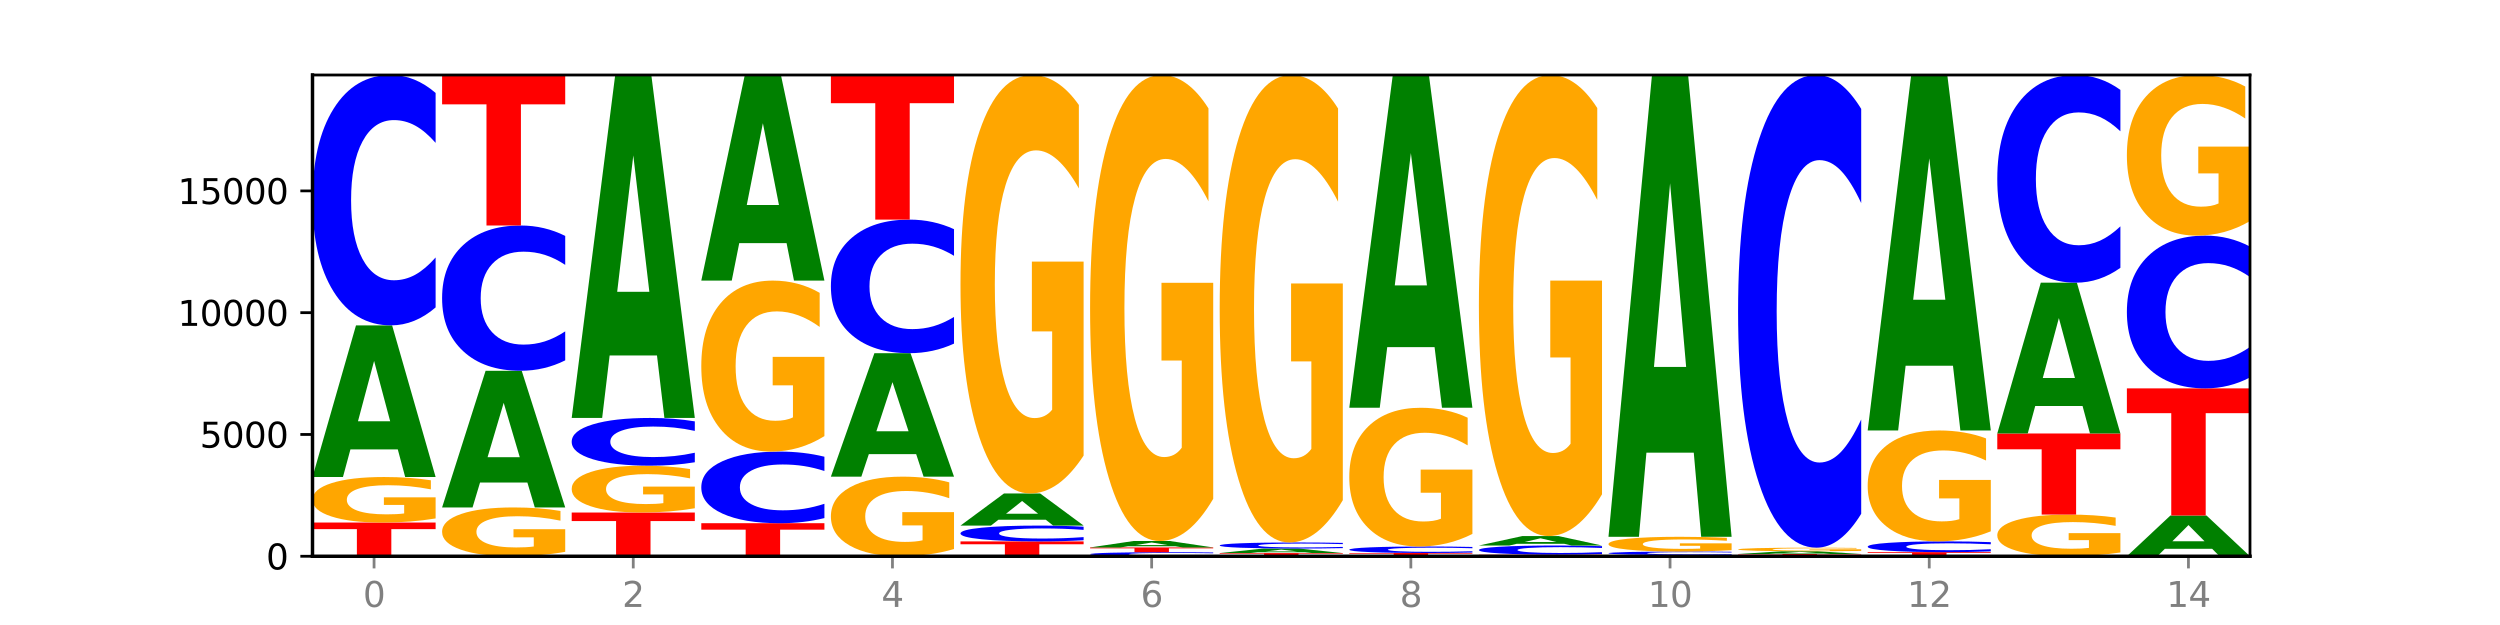 <?xml version="1.0" encoding="utf-8" standalone="no"?>
<!DOCTYPE svg PUBLIC "-//W3C//DTD SVG 1.1//EN"
  "http://www.w3.org/Graphics/SVG/1.1/DTD/svg11.dtd">
<svg xmlns:xlink="http://www.w3.org/1999/xlink" width="720pt" height="180pt" viewBox="0 0 720 180" xmlns="http://www.w3.org/2000/svg" version="1.1">
 <defs>
  <style type="text/css">*{stroke-linejoin: round; stroke-linecap: butt}</style>
 </defs>
 <g id="figure_1">
  <g id="patch_1">
   <path d="M 0 180 
L 720 180 
L 720 0 
L 0 0 
z
" style="fill: #ffffff"/>
  </g>
  <g id="axes_1">
   <g id="patch_2">
    <path d="M 90 160.2 
L 648 160.2 
L 648 21.6 
L 90 21.6 
z
" style="fill: #ffffff"/>
   </g>
   <g id="line2d_1">
    <path d="M 90 160.2 
L 648 160.2 
" clip-path="url(#p21e967302b)" style="fill: none; stroke: #000000; stroke-width: 0.5; stroke-linecap: square"/>
   </g>
   <g id="patch_3">
    <path d="M 90 150.498 
L 125.458 150.498 
L 125.458 152.39 
L 112.701 152.39 
L 112.701 160.2 
L 102.781 160.2 
L 102.781 152.39 
L 90 152.39 
L 90 150.498 
z
" clip-path="url(#p21e967302b)" style="fill: #ff0000"/>
   </g>
   <g id="patch_4">
    <path d="M 125.458 149.312 
Q 121.882 149.905 118.036 150.203 
Q 114.19 150.498 110.089 150.498 
Q 100.823 150.498 95.412 148.732 
Q 90 146.965 90 143.944 
Q 90 140.887 95.507 139.134 
Q 101.022 137.381 110.614 137.381 
Q 114.309 137.381 117.694 137.619 
Q 121.088 137.855 124.091 138.321 
L 124.091 140.936 
Q 120.992 140.337 117.925 140.042 
Q 114.857 139.743 111.774 139.743 
Q 106.068 139.743 102.977 140.833 
Q 99.886 141.919 99.886 143.944 
Q 99.886 145.949 102.866 147.044 
Q 105.846 148.136 111.329 148.136 
Q 112.823 148.136 114.102 148.073 
Q 115.382 148.008 116.399 147.873 
L 116.399 145.418 
L 110.558 145.418 
L 110.558 143.231 
L 125.458 143.231 
L 125.458 149.312 
z
" clip-path="url(#p21e967302b)" style="fill: #ffa600"/>
   </g>
   <g id="patch_5">
    <path d="M 114.562 129.424 
L 100.925 129.424 
L 98.772 137.381 
L 90 137.381 
L 102.527 93.706 
L 112.931 93.706 
L 125.458 137.381 
L 116.693 137.381 
L 114.562 129.424 
z
M 103.1 121.319 
L 112.365 121.319 
L 107.74 103.946 
L 103.1 121.319 
z
" clip-path="url(#p21e967302b)" style="fill: #008000"/>
   </g>
   <g id="patch_6">
    <path d="M 125.458 88.537 
Q 122.492 91.099 119.285 92.395 
Q 116.078 93.706 112.585 93.706 
Q 102.168 93.706 96.084 83.995 
Q 90 74.283 90 57.675 
Q 90 41.008 96.084 31.311 
Q 102.168 21.6 112.585 21.6 
Q 116.078 21.6 119.285 22.911 
Q 122.492 24.207 125.458 26.769 
L 125.458 41.142 
Q 122.465 37.746 119.562 36.167 
Q 116.658 34.588 113.451 34.588 
Q 107.698 34.588 104.401 40.74 
Q 101.114 46.877 101.114 57.675 
Q 101.114 68.429 104.401 74.581 
Q 107.698 80.718 113.451 80.718 
Q 116.658 80.718 119.562 79.139 
Q 122.465 77.545 125.458 74.149 
L 125.458 88.537 
z
" clip-path="url(#p21e967302b)" style="fill: #0000ff"/>
   </g>
   <g id="patch_7">
    <path d="M 162.783 158.928 
Q 159.207 159.564 155.36 159.883 
Q 151.514 160.2 147.414 160.2 
Q 138.148 160.2 132.736 158.307 
Q 127.324 156.413 127.324 153.175 
Q 127.324 149.9 132.831 148.021 
Q 138.346 146.142 147.938 146.142 
Q 151.633 146.142 155.019 146.398 
Q 158.412 146.65 161.416 147.15 
L 161.416 149.952 
Q 158.317 149.31 155.249 148.994 
Q 152.182 148.674 149.098 148.674 
Q 143.393 148.674 140.301 149.842 
Q 137.21 151.006 137.21 153.175 
Q 137.21 155.324 140.19 156.498 
Q 143.17 157.668 148.653 157.668 
Q 150.147 157.668 151.427 157.601 
Q 152.706 157.531 153.723 157.386 
L 153.723 154.755 
L 147.883 154.755 
L 147.883 152.412 
L 162.783 152.412 
L 162.783 158.928 
z
" clip-path="url(#p21e967302b)" style="fill: #ffa600"/>
   </g>
   <g id="patch_8">
    <path d="M 151.886 138.972 
L 138.25 138.972 
L 136.097 146.142 
L 127.324 146.142 
L 139.852 106.782 
L 150.255 106.782 
L 162.783 146.142 
L 154.018 146.142 
L 151.886 138.972 
z
M 140.425 131.667 
L 149.69 131.667 
L 145.064 116.01 
L 140.425 131.667 
z
" clip-path="url(#p21e967302b)" style="fill: #008000"/>
   </g>
   <g id="patch_9">
    <path d="M 162.783 103.783 
Q 159.817 105.269 156.609 106.021 
Q 153.402 106.782 149.909 106.782 
Q 139.492 106.782 133.408 101.147 
Q 127.324 95.512 127.324 85.876 
Q 127.324 76.206 133.408 70.58 
Q 139.492 64.945 149.909 64.945 
Q 153.402 64.945 156.609 65.705 
Q 159.817 66.457 162.783 67.944 
L 162.783 76.283 
Q 159.79 74.313 156.886 73.397 
Q 153.983 72.481 150.776 72.481 
Q 145.022 72.481 141.726 76.05 
Q 138.438 79.611 138.438 85.876 
Q 138.438 92.116 141.726 95.685 
Q 145.022 99.246 150.776 99.246 
Q 153.983 99.246 156.886 98.33 
Q 159.79 97.405 162.783 95.435 
L 162.783 103.783 
z
" clip-path="url(#p21e967302b)" style="fill: #0000ff"/>
   </g>
   <g id="patch_10">
    <path d="M 127.324 21.6 
L 162.783 21.6 
L 162.783 30.053 
L 150.026 30.053 
L 150.026 64.945 
L 140.106 64.945 
L 140.106 30.053 
L 127.324 30.053 
L 127.324 21.6 
z
" clip-path="url(#p21e967302b)" style="fill: #ff0000"/>
   </g>
   <g id="patch_11">
    <path d="M 164.649 147.601 
L 200.107 147.601 
L 200.107 150.058 
L 187.35 150.058 
L 187.35 160.2 
L 177.43 160.2 
L 177.43 150.058 
L 164.649 150.058 
L 164.649 147.601 
z
" clip-path="url(#p21e967302b)" style="fill: #ff0000"/>
   </g>
   <g id="patch_12">
    <path d="M 200.107 146.381 
Q 196.531 146.991 192.685 147.298 
Q 188.839 147.601 184.738 147.601 
Q 175.472 147.601 170.061 145.785 
Q 164.649 143.97 164.649 140.864 
Q 164.649 137.723 170.156 135.921 
Q 175.671 134.119 185.263 134.119 
Q 188.958 134.119 192.343 134.364 
Q 195.736 134.606 198.74 135.085 
L 198.74 137.773 
Q 195.641 137.157 192.574 136.854 
Q 189.506 136.547 186.423 136.547 
Q 180.717 136.547 177.626 137.667 
Q 174.535 138.784 174.535 140.864 
Q 174.535 142.925 177.515 144.05 
Q 180.495 145.173 185.978 145.173 
Q 187.472 145.173 188.751 145.109 
Q 190.031 145.042 191.048 144.903 
L 191.048 142.379 
L 185.207 142.379 
L 185.207 140.132 
L 200.107 140.132 
L 200.107 146.381 
z
" clip-path="url(#p21e967302b)" style="fill: #ffa600"/>
   </g>
   <g id="patch_13">
    <path d="M 200.107 133.133 
Q 197.141 133.622 193.934 133.869 
Q 190.727 134.119 187.233 134.119 
Q 176.817 134.119 170.733 132.267 
Q 164.649 130.415 164.649 127.248 
Q 164.649 124.07 170.733 122.221 
Q 176.817 120.37 187.233 120.37 
Q 190.727 120.37 193.934 120.619 
Q 197.141 120.867 200.107 121.355 
L 200.107 124.096 
Q 197.114 123.448 194.211 123.147 
Q 191.307 122.846 188.1 122.846 
Q 182.347 122.846 179.05 124.019 
Q 175.762 125.189 175.762 127.248 
Q 175.762 129.299 179.05 130.472 
Q 182.347 131.642 188.1 131.642 
Q 191.307 131.642 194.211 131.341 
Q 197.114 131.037 200.107 130.39 
L 200.107 133.133 
z
" clip-path="url(#p21e967302b)" style="fill: #0000ff"/>
   </g>
   <g id="patch_14">
    <path d="M 189.211 102.377 
L 175.574 102.377 
L 173.421 120.37 
L 164.649 120.37 
L 177.176 21.6 
L 187.58 21.6 
L 200.107 120.37 
L 191.342 120.37 
L 189.211 102.377 
z
M 177.749 84.045 
L 187.014 84.045 
L 182.389 44.758 
L 177.749 84.045 
z
" clip-path="url(#p21e967302b)" style="fill: #008000"/>
   </g>
   <g id="patch_15">
    <path d="M 201.973 150.688 
L 237.431 150.688 
L 237.431 152.543 
L 224.675 152.543 
L 224.675 160.2 
L 214.755 160.2 
L 214.755 152.543 
L 201.973 152.543 
L 201.973 150.688 
z
" clip-path="url(#p21e967302b)" style="fill: #ff0000"/>
   </g>
   <g id="patch_16">
    <path d="M 237.431 149.209 
Q 234.465 149.942 231.258 150.313 
Q 228.051 150.688 224.558 150.688 
Q 214.141 150.688 208.057 147.909 
Q 201.973 145.131 201.973 140.379 
Q 201.973 135.61 208.057 132.836 
Q 214.141 130.057 224.558 130.057 
Q 228.051 130.057 231.258 130.432 
Q 234.465 130.803 237.431 131.536 
L 237.431 135.648 
Q 234.439 134.677 231.535 134.225 
Q 228.632 133.773 225.424 133.773 
Q 219.671 133.773 216.375 135.533 
Q 213.087 137.289 213.087 140.379 
Q 213.087 143.456 216.375 145.216 
Q 219.671 146.972 225.424 146.972 
Q 228.632 146.972 231.535 146.52 
Q 234.439 146.064 237.431 145.092 
L 237.431 149.209 
z
" clip-path="url(#p21e967302b)" style="fill: #0000ff"/>
   </g>
   <g id="patch_17">
    <path d="M 237.431 125.602 
Q 233.855 127.829 230.009 128.948 
Q 226.163 130.057 222.063 130.057 
Q 212.797 130.057 207.385 123.425 
Q 201.973 116.792 201.973 105.45 
Q 201.973 93.976 207.48 87.394 
Q 212.995 80.813 222.587 80.813 
Q 226.282 80.813 229.668 81.708 
Q 233.061 82.593 236.065 84.342 
L 236.065 94.159 
Q 232.965 91.911 229.898 90.802 
Q 226.831 89.683 223.747 89.683 
Q 218.041 89.683 214.95 93.772 
Q 211.859 97.851 211.859 105.45 
Q 211.859 112.978 214.839 117.087 
Q 217.819 121.187 223.302 121.187 
Q 224.796 121.187 226.076 120.953 
Q 227.355 120.709 228.372 120.2 
L 228.372 110.984 
L 222.531 110.984 
L 222.531 102.775 
L 237.431 102.775 
L 237.431 125.602 
z
" clip-path="url(#p21e967302b)" style="fill: #ffa600"/>
   </g>
   <g id="patch_18">
    <path d="M 226.535 70.026 
L 212.899 70.026 
L 210.745 80.813 
L 201.973 80.813 
L 214.501 21.6 
L 224.904 21.6 
L 237.431 80.813 
L 228.667 80.813 
L 226.535 70.026 
z
M 215.073 59.036 
L 224.339 59.036 
L 219.713 35.483 
L 215.073 59.036 
z
" clip-path="url(#p21e967302b)" style="fill: #008000"/>
   </g>
   <g id="patch_19">
    <path d="M 274.756 158.126 
Q 271.18 159.163 267.334 159.684 
Q 263.487 160.2 259.387 160.2 
Q 250.121 160.2 244.709 157.112 
Q 239.298 154.025 239.298 148.745 
Q 239.298 143.403 244.805 140.339 
Q 250.32 137.275 259.911 137.275 
Q 263.607 137.275 266.992 137.692 
Q 270.385 138.104 273.389 138.919 
L 273.389 143.488 
Q 270.29 142.442 267.222 141.926 
Q 264.155 141.405 261.072 141.405 
Q 255.366 141.405 252.275 143.308 
Q 249.183 145.207 249.183 148.745 
Q 249.183 152.249 252.163 154.162 
Q 255.143 156.071 260.627 156.071 
Q 262.121 156.071 263.4 155.962 
Q 264.679 155.848 265.697 155.611 
L 265.697 151.321 
L 259.856 151.321 
L 259.856 147.499 
L 274.756 147.499 
L 274.756 158.126 
z
" clip-path="url(#p21e967302b)" style="fill: #ffa600"/>
   </g>
   <g id="patch_20">
    <path d="M 263.86 130.798 
L 250.223 130.798 
L 248.07 137.275 
L 239.298 137.275 
L 251.825 101.717 
L 262.228 101.717 
L 274.756 137.275 
L 265.991 137.275 
L 263.86 130.798 
z
M 252.398 124.198 
L 261.663 124.198 
L 257.038 110.054 
L 252.398 124.198 
z
" clip-path="url(#p21e967302b)" style="fill: #008000"/>
   </g>
   <g id="patch_21">
    <path d="M 274.756 98.959 
Q 271.79 100.326 268.583 101.018 
Q 265.375 101.717 261.882 101.717 
Q 251.465 101.717 245.382 96.536 
Q 239.298 91.355 239.298 82.494 
Q 239.298 73.602 245.382 68.429 
Q 251.465 63.247 261.882 63.247 
Q 265.375 63.247 268.583 63.947 
Q 271.79 64.638 274.756 66.005 
L 274.756 73.673 
Q 271.763 71.861 268.86 71.019 
Q 265.956 70.177 262.749 70.177 
Q 256.995 70.177 253.699 73.459 
Q 250.411 76.733 250.411 82.494 
Q 250.411 88.232 253.699 91.513 
Q 256.995 94.787 262.749 94.787 
Q 265.956 94.787 268.86 93.945 
Q 271.763 93.095 274.756 91.283 
L 274.756 98.959 
z
" clip-path="url(#p21e967302b)" style="fill: #0000ff"/>
   </g>
   <g id="patch_22">
    <path d="M 239.298 21.6 
L 274.756 21.6 
L 274.756 29.722 
L 261.999 29.722 
L 261.999 63.247 
L 252.079 63.247 
L 252.079 29.722 
L 239.298 29.722 
L 239.298 21.6 
z
" clip-path="url(#p21e967302b)" style="fill: #ff0000"/>
   </g>
   <g id="patch_23">
    <path d="M 276.622 155.921 
L 312.08 155.921 
L 312.08 156.755 
L 299.324 156.755 
L 299.324 160.2 
L 289.404 160.2 
L 289.404 156.755 
L 276.622 156.755 
L 276.622 155.921 
z
" clip-path="url(#p21e967302b)" style="fill: #ff0000"/>
   </g>
   <g id="patch_24">
    <path d="M 312.08 155.595 
Q 309.114 155.756 305.907 155.838 
Q 302.7 155.921 299.207 155.921 
Q 288.79 155.921 282.706 155.308 
Q 276.622 154.695 276.622 153.646 
Q 276.622 152.594 282.706 151.981 
Q 288.79 151.368 299.207 151.368 
Q 302.7 151.368 305.907 151.451 
Q 309.114 151.533 312.08 151.695 
L 312.08 152.602 
Q 309.087 152.388 306.184 152.288 
Q 303.28 152.188 300.073 152.188 
Q 294.32 152.188 291.023 152.577 
Q 287.736 152.964 287.736 153.646 
Q 287.736 154.325 291.023 154.713 
Q 294.32 155.101 300.073 155.101 
Q 303.28 155.101 306.184 155.001 
Q 309.087 154.901 312.08 154.686 
L 312.08 155.595 
z
" clip-path="url(#p21e967302b)" style="fill: #0000ff"/>
   </g>
   <g id="patch_25">
    <path d="M 301.184 149.683 
L 287.547 149.683 
L 285.394 151.368 
L 276.622 151.368 
L 289.15 142.116 
L 299.553 142.116 
L 312.08 151.368 
L 303.315 151.368 
L 301.184 149.683 
z
M 289.722 147.965 
L 298.987 147.965 
L 294.362 144.285 
L 289.722 147.965 
z
" clip-path="url(#p21e967302b)" style="fill: #008000"/>
   </g>
   <g id="patch_26">
    <path d="M 312.08 131.212 
Q 308.504 136.664 304.658 139.402 
Q 300.812 142.116 296.711 142.116 
Q 287.445 142.116 282.034 125.884 
Q 276.622 109.653 276.622 81.895 
Q 276.622 53.814 282.129 37.707 
Q 287.644 21.6 297.236 21.6 
Q 300.931 21.6 304.316 23.791 
Q 307.71 25.957 310.713 30.238 
L 310.713 54.262 
Q 307.614 48.76 304.547 46.047 
Q 301.479 43.308 298.396 43.308 
Q 292.69 43.308 289.599 53.316 
Q 286.508 63.299 286.508 81.895 
Q 286.508 100.317 289.488 110.375 
Q 292.468 120.407 297.951 120.407 
Q 299.445 120.407 300.724 119.835 
Q 302.004 119.237 303.021 117.993 
L 303.021 95.438 
L 297.18 95.438 
L 297.18 75.348 
L 312.08 75.348 
L 312.08 131.212 
z
" clip-path="url(#p21e967302b)" style="fill: #ffa600"/>
   </g>
   <g id="patch_27">
    <path d="M 349.405 160.116 
Q 346.439 160.158 343.231 160.179 
Q 340.024 160.2 336.531 160.2 
Q 326.114 160.2 320.03 160.042 
Q 313.946 159.884 313.946 159.615 
Q 313.946 159.344 320.03 159.186 
Q 326.114 159.029 336.531 159.029 
Q 340.024 159.029 343.231 159.05 
Q 346.439 159.071 349.405 159.112 
L 349.405 159.346 
Q 346.412 159.291 343.508 159.265 
Q 340.605 159.24 337.398 159.24 
Q 331.644 159.24 328.348 159.339 
Q 325.06 159.439 325.06 159.615 
Q 325.06 159.789 328.348 159.889 
Q 331.644 159.989 337.398 159.989 
Q 340.605 159.989 343.508 159.963 
Q 346.412 159.937 349.405 159.882 
L 349.405 160.116 
z
" clip-path="url(#p21e967302b)" style="fill: #0000ff"/>
   </g>
   <g id="patch_28">
    <path d="M 313.946 157.661 
L 349.405 157.661 
L 349.405 157.927 
L 336.648 157.927 
L 336.648 159.029 
L 326.728 159.029 
L 326.728 157.927 
L 313.946 157.927 
L 313.946 157.661 
z
" clip-path="url(#p21e967302b)" style="fill: #ff0000"/>
   </g>
   <g id="patch_29">
    <path d="M 338.508 157.323 
L 324.872 157.323 
L 322.719 157.661 
L 313.946 157.661 
L 326.474 155.809 
L 336.877 155.809 
L 349.405 157.661 
L 340.64 157.661 
L 338.508 157.323 
z
M 327.047 156.98 
L 336.312 156.98 
L 331.686 156.243 
L 327.047 156.98 
z
" clip-path="url(#p21e967302b)" style="fill: #008000"/>
   </g>
   <g id="patch_30">
    <path d="M 349.405 143.666 
Q 345.829 149.737 341.982 152.787 
Q 338.136 155.809 334.036 155.809 
Q 324.77 155.809 319.358 137.733 
Q 313.946 119.657 313.946 88.746 
Q 313.946 57.474 319.454 39.537 
Q 324.969 21.6 334.56 21.6 
Q 338.255 21.6 341.641 24.04 
Q 345.034 26.452 348.038 31.22 
L 348.038 57.973 
Q 344.939 51.846 341.871 48.824 
Q 338.804 45.775 335.72 45.775 
Q 330.015 45.775 326.923 56.92 
Q 323.832 68.037 323.832 88.746 
Q 323.832 109.261 326.812 120.461 
Q 329.792 131.634 335.275 131.634 
Q 336.769 131.634 338.049 130.996 
Q 339.328 130.331 340.345 128.945 
L 340.345 103.827 
L 334.505 103.827 
L 334.505 81.455 
L 349.405 81.455 
L 349.405 143.666 
z
" clip-path="url(#p21e967302b)" style="fill: #ffa600"/>
   </g>
   <g id="patch_31">
    <path d="M 351.271 159.288 
L 386.729 159.288 
L 386.729 159.466 
L 373.972 159.466 
L 373.972 160.2 
L 364.052 160.2 
L 364.052 159.466 
L 351.271 159.466 
L 351.271 159.288 
z
" clip-path="url(#p21e967302b)" style="fill: #ff0000"/>
   </g>
   <g id="patch_32">
    <path d="M 375.833 159.05 
L 362.196 159.05 
L 360.043 159.288 
L 351.271 159.288 
L 363.798 157.983 
L 374.202 157.983 
L 386.729 159.288 
L 377.964 159.288 
L 375.833 159.05 
z
M 364.371 158.808 
L 373.636 158.808 
L 369.011 158.289 
L 364.371 158.808 
z
" clip-path="url(#p21e967302b)" style="fill: #008000"/>
   </g>
   <g id="patch_33">
    <path d="M 386.729 157.858 
Q 383.763 157.92 380.556 157.951 
Q 377.349 157.983 373.856 157.983 
Q 363.439 157.983 357.355 157.747 
Q 351.271 157.511 351.271 157.107 
Q 351.271 156.702 357.355 156.466 
Q 363.439 156.23 373.856 156.23 
Q 377.349 156.23 380.556 156.261 
Q 383.763 156.293 386.729 156.355 
L 386.729 156.705 
Q 383.736 156.622 380.833 156.584 
Q 377.929 156.545 374.722 156.545 
Q 368.969 156.545 365.672 156.695 
Q 362.385 156.844 362.385 157.107 
Q 362.385 157.369 365.672 157.518 
Q 368.969 157.667 374.722 157.667 
Q 377.929 157.667 380.833 157.629 
Q 383.736 157.59 386.729 157.508 
L 386.729 157.858 
z
" clip-path="url(#p21e967302b)" style="fill: #0000ff"/>
   </g>
   <g id="patch_34">
    <path d="M 386.729 144.049 
Q 383.153 150.139 379.307 153.198 
Q 375.461 156.23 371.36 156.23 
Q 362.094 156.23 356.683 138.097 
Q 351.271 119.965 351.271 88.957 
Q 351.271 57.587 356.778 39.593 
Q 362.293 21.6 371.885 21.6 
Q 375.58 21.6 378.965 24.047 
Q 382.358 26.467 385.362 31.25 
L 385.362 58.087 
Q 382.263 51.941 379.196 48.91 
Q 376.128 45.851 373.045 45.851 
Q 367.339 45.851 364.248 57.03 
Q 361.157 68.182 361.157 88.957 
Q 361.157 109.536 364.137 120.771 
Q 367.117 131.979 372.6 131.979 
Q 374.094 131.979 375.373 131.339 
Q 376.653 130.672 377.67 129.281 
L 377.67 104.085 
L 371.829 104.085 
L 371.829 81.642 
L 386.729 81.642 
L 386.729 144.049 
z
" clip-path="url(#p21e967302b)" style="fill: #ffa600"/>
   </g>
   <g id="patch_35">
    <path d="M 388.595 159.267 
L 424.054 159.267 
L 424.054 159.449 
L 411.297 159.449 
L 411.297 160.2 
L 401.377 160.2 
L 401.377 159.449 
L 388.595 159.449 
L 388.595 159.267 
z
" clip-path="url(#p21e967302b)" style="fill: #ff0000"/>
   </g>
   <g id="patch_36">
    <path d="M 424.054 159.132 
Q 421.087 159.199 417.88 159.233 
Q 414.673 159.267 411.18 159.267 
Q 400.763 159.267 394.679 159.014 
Q 388.595 158.761 388.595 158.328 
Q 388.595 157.893 394.679 157.64 
Q 400.763 157.387 411.18 157.387 
Q 414.673 157.387 417.88 157.421 
Q 421.087 157.455 424.054 157.522 
L 424.054 157.897 
Q 421.061 157.808 418.157 157.767 
Q 415.254 157.726 412.047 157.726 
Q 406.293 157.726 402.997 157.886 
Q 399.709 158.046 399.709 158.328 
Q 399.709 158.608 402.997 158.768 
Q 406.293 158.928 412.047 158.928 
Q 415.254 158.928 418.157 158.887 
Q 421.061 158.846 424.054 158.757 
L 424.054 159.132 
z
" clip-path="url(#p21e967302b)" style="fill: #0000ff"/>
   </g>
   <g id="patch_37">
    <path d="M 424.054 153.772 
Q 420.477 155.58 416.631 156.488 
Q 412.785 157.387 408.685 157.387 
Q 399.419 157.387 394.007 152.006 
Q 388.595 146.626 388.595 137.425 
Q 388.595 128.116 394.102 122.777 
Q 399.617 117.437 409.209 117.437 
Q 412.904 117.437 416.29 118.163 
Q 419.683 118.881 422.687 120.301 
L 422.687 128.264 
Q 419.587 126.441 416.52 125.541 
Q 413.453 124.633 410.369 124.633 
Q 404.664 124.633 401.572 127.951 
Q 398.481 131.26 398.481 137.425 
Q 398.481 143.531 401.461 146.865 
Q 404.441 150.191 409.924 150.191 
Q 411.418 150.191 412.698 150.001 
Q 413.977 149.803 414.994 149.39 
L 414.994 141.914 
L 409.153 141.914 
L 409.153 135.254 
L 424.054 135.254 
L 424.054 153.772 
z
" clip-path="url(#p21e967302b)" style="fill: #ffa600"/>
   </g>
   <g id="patch_38">
    <path d="M 413.157 99.979 
L 399.521 99.979 
L 397.367 117.437 
L 388.595 117.437 
L 401.123 21.6 
L 411.526 21.6 
L 424.054 117.437 
L 415.289 117.437 
L 413.157 99.979 
z
M 401.695 82.192 
L 410.961 82.192 
L 406.335 44.07 
L 401.695 82.192 
z
" clip-path="url(#p21e967302b)" style="fill: #008000"/>
   </g>
   <g id="patch_39">
    <path d="M 425.92 159.737 
L 461.378 159.737 
L 461.378 159.827 
L 448.621 159.827 
L 448.621 160.2 
L 438.701 160.2 
L 438.701 159.827 
L 425.92 159.827 
L 425.92 159.737 
z
" clip-path="url(#p21e967302b)" style="fill: #ff0000"/>
   </g>
   <g id="patch_40">
    <path d="M 461.378 159.548 
Q 458.412 159.642 455.205 159.689 
Q 451.997 159.737 448.504 159.737 
Q 438.088 159.737 432.004 159.383 
Q 425.92 159.028 425.92 158.423 
Q 425.92 157.814 432.004 157.461 
Q 438.088 157.106 448.504 157.106 
Q 451.997 157.106 455.205 157.154 
Q 458.412 157.202 461.378 157.295 
L 461.378 157.819 
Q 458.385 157.695 455.482 157.638 
Q 452.578 157.58 449.371 157.58 
Q 443.618 157.58 440.321 157.805 
Q 437.033 158.029 437.033 158.423 
Q 437.033 158.815 440.321 159.039 
Q 443.618 159.263 449.371 159.263 
Q 452.578 159.263 455.482 159.206 
Q 458.385 159.147 461.378 159.024 
L 461.378 159.548 
z
" clip-path="url(#p21e967302b)" style="fill: #0000ff"/>
   </g>
   <g id="patch_41">
    <path d="M 450.482 156.611 
L 436.845 156.611 
L 434.692 157.106 
L 425.92 157.106 
L 438.447 154.385 
L 448.85 154.385 
L 461.378 157.106 
L 452.613 157.106 
L 450.482 156.611 
z
M 439.02 156.105 
L 448.285 156.105 
L 443.66 155.023 
L 439.02 156.105 
z
" clip-path="url(#p21e967302b)" style="fill: #008000"/>
   </g>
   <g id="patch_42">
    <path d="M 461.378 142.371 
Q 457.802 148.378 453.956 151.395 
Q 450.11 154.385 446.009 154.385 
Q 436.743 154.385 431.331 136.501 
Q 425.92 118.617 425.92 88.033 
Q 425.92 57.093 431.427 39.347 
Q 436.942 21.6 446.533 21.6 
Q 450.229 21.6 453.614 24.014 
Q 457.007 26.4 460.011 31.118 
L 460.011 57.587 
Q 456.912 51.525 453.844 48.535 
Q 450.777 45.518 447.694 45.518 
Q 441.988 45.518 438.897 56.545 
Q 435.805 67.544 435.805 88.033 
Q 435.805 108.331 438.785 119.412 
Q 441.765 130.466 447.249 130.466 
Q 448.743 130.466 450.022 129.836 
Q 451.302 129.177 452.319 127.806 
L 452.319 102.955 
L 446.478 102.955 
L 446.478 80.82 
L 461.378 80.82 
L 461.378 142.371 
z
" clip-path="url(#p21e967302b)" style="fill: #ffa600"/>
   </g>
   <g id="patch_43">
    <path d="M 463.244 159.849 
L 498.702 159.849 
L 498.702 159.918 
L 485.946 159.918 
L 485.946 160.2 
L 476.026 160.2 
L 476.026 159.918 
L 463.244 159.918 
L 463.244 159.849 
z
" clip-path="url(#p21e967302b)" style="fill: #ff0000"/>
   </g>
   <g id="patch_44">
    <path d="M 498.702 159.777 
Q 495.736 159.813 492.529 159.831 
Q 489.322 159.849 485.829 159.849 
Q 475.412 159.849 469.328 159.713 
Q 463.244 159.577 463.244 159.344 
Q 463.244 159.111 469.328 158.975 
Q 475.412 158.839 485.829 158.839 
Q 489.322 158.839 492.529 158.857 
Q 495.736 158.876 498.702 158.912 
L 498.702 159.113 
Q 495.71 159.065 492.806 159.043 
Q 489.903 159.021 486.695 159.021 
Q 480.942 159.021 477.645 159.107 
Q 474.358 159.193 474.358 159.344 
Q 474.358 159.495 477.645 159.581 
Q 480.942 159.667 486.695 159.667 
Q 489.903 159.667 492.806 159.645 
Q 495.71 159.623 498.702 159.575 
L 498.702 159.777 
z
" clip-path="url(#p21e967302b)" style="fill: #0000ff"/>
   </g>
   <g id="patch_45">
    <path d="M 498.702 158.455 
Q 495.126 158.647 491.28 158.744 
Q 487.434 158.839 483.333 158.839 
Q 474.068 158.839 468.656 158.268 
Q 463.244 157.696 463.244 156.718 
Q 463.244 155.73 468.751 155.162 
Q 474.266 154.595 483.858 154.595 
Q 487.553 154.595 490.938 154.672 
Q 494.332 154.749 497.336 154.899 
L 497.336 155.745 
Q 494.236 155.552 491.169 155.456 
Q 488.101 155.36 485.018 155.36 
Q 479.312 155.36 476.221 155.712 
Q 473.13 156.064 473.13 156.718 
Q 473.13 157.367 476.11 157.721 
Q 479.09 158.075 484.573 158.075 
Q 486.067 158.075 487.347 158.054 
Q 488.626 158.033 489.643 157.99 
L 489.643 157.195 
L 483.802 157.195 
L 483.802 156.488 
L 498.702 156.488 
L 498.702 158.455 
z
" clip-path="url(#p21e967302b)" style="fill: #ffa600"/>
   </g>
   <g id="patch_46">
    <path d="M 487.806 130.368 
L 474.169 130.368 
L 472.016 154.595 
L 463.244 154.595 
L 475.772 21.6 
L 486.175 21.6 
L 498.702 154.595 
L 489.937 154.595 
L 487.806 130.368 
z
M 476.344 105.684 
L 485.609 105.684 
L 480.984 52.782 
L 476.344 105.684 
z
" clip-path="url(#p21e967302b)" style="fill: #008000"/>
   </g>
   <g id="patch_47">
    <path d="M 500.569 159.555 
L 536.027 159.555 
L 536.027 159.68 
L 523.27 159.68 
L 523.27 160.2 
L 513.35 160.2 
L 513.35 159.68 
L 500.569 159.68 
L 500.569 159.555 
z
" clip-path="url(#p21e967302b)" style="fill: #ff0000"/>
   </g>
   <g id="patch_48">
    <path d="M 525.13 159.41 
L 511.494 159.41 
L 509.341 159.555 
L 500.569 159.555 
L 513.096 158.762 
L 523.499 158.762 
L 536.027 159.555 
L 527.262 159.555 
L 525.13 159.41 
z
M 513.669 159.263 
L 522.934 159.263 
L 518.309 158.948 
L 513.669 159.263 
z
" clip-path="url(#p21e967302b)" style="fill: #008000"/>
   </g>
   <g id="patch_49">
    <path d="M 536.027 158.669 
Q 532.451 158.715 528.605 158.739 
Q 524.758 158.762 520.658 158.762 
Q 511.392 158.762 505.98 158.623 
Q 500.569 158.484 500.569 158.247 
Q 500.569 158.006 506.076 157.869 
Q 511.591 157.731 521.182 157.731 
Q 524.878 157.731 528.263 157.75 
Q 531.656 157.768 534.66 157.805 
L 534.66 158.01 
Q 531.561 157.963 528.493 157.94 
Q 525.426 157.917 522.343 157.917 
Q 516.637 157.917 513.546 158.002 
Q 510.454 158.088 510.454 158.247 
Q 510.454 158.404 513.434 158.49 
Q 516.414 158.576 521.898 158.576 
Q 523.391 158.576 524.671 158.571 
Q 525.95 158.566 526.968 158.556 
L 526.968 158.363 
L 521.127 158.363 
L 521.127 158.191 
L 536.027 158.191 
L 536.027 158.669 
z
" clip-path="url(#p21e967302b)" style="fill: #ffa600"/>
   </g>
   <g id="patch_50">
    <path d="M 536.027 147.973 
Q 533.061 152.81 529.854 155.256 
Q 526.646 157.731 523.153 157.731 
Q 512.736 157.731 506.652 139.396 
Q 500.569 121.062 500.569 89.708 
Q 500.569 58.241 506.652 39.934 
Q 512.736 21.6 523.153 21.6 
Q 526.646 21.6 529.854 24.075 
Q 533.061 26.521 536.027 31.358 
L 536.027 58.494 
Q 533.034 52.082 530.13 49.102 
Q 527.227 46.121 524.02 46.121 
Q 518.266 46.121 514.97 57.735 
Q 511.682 69.32 511.682 89.708 
Q 511.682 110.01 514.97 121.624 
Q 518.266 133.21 524.02 133.21 
Q 527.227 133.21 530.13 130.229 
Q 533.034 127.22 536.027 120.809 
L 536.027 147.973 
z
" clip-path="url(#p21e967302b)" style="fill: #0000ff"/>
   </g>
   <g id="patch_51">
    <path d="M 537.893 159.022 
L 573.351 159.022 
L 573.351 159.251 
L 560.594 159.251 
L 560.594 160.2 
L 550.674 160.2 
L 550.674 159.251 
L 537.893 159.251 
L 537.893 159.022 
z
" clip-path="url(#p21e967302b)" style="fill: #ff0000"/>
   </g>
   <g id="patch_52">
    <path d="M 573.351 158.799 
Q 570.385 158.909 567.178 158.965 
Q 563.971 159.022 560.478 159.022 
Q 550.061 159.022 543.977 158.603 
Q 537.893 158.184 537.893 157.469 
Q 537.893 156.75 543.977 156.332 
Q 550.061 155.914 560.478 155.914 
Q 563.971 155.914 567.178 155.97 
Q 570.385 156.026 573.351 156.137 
L 573.351 156.756 
Q 570.358 156.61 567.455 156.542 
Q 564.551 156.474 561.344 156.474 
Q 555.591 156.474 552.294 156.739 
Q 549.007 157.003 549.007 157.469 
Q 549.007 157.932 552.294 158.197 
Q 555.591 158.462 561.344 158.462 
Q 564.551 158.462 567.455 158.394 
Q 570.358 158.325 573.351 158.179 
L 573.351 158.799 
z
" clip-path="url(#p21e967302b)" style="fill: #0000ff"/>
   </g>
   <g id="patch_53">
    <path d="M 573.351 153.024 
Q 569.775 154.469 565.929 155.195 
Q 562.083 155.914 557.982 155.914 
Q 548.716 155.914 543.305 151.612 
Q 537.893 147.311 537.893 139.954 
Q 537.893 132.512 543.4 128.244 
Q 548.915 123.975 558.507 123.975 
Q 562.202 123.975 565.587 124.556 
Q 568.98 125.13 571.984 126.265 
L 571.984 132.631 
Q 568.885 131.173 565.818 130.454 
Q 562.75 129.728 559.667 129.728 
Q 553.961 129.728 550.87 132.38 
Q 547.779 135.026 547.779 139.954 
Q 547.779 144.837 550.759 147.502 
Q 553.739 150.161 559.222 150.161 
Q 560.716 150.161 561.995 150.009 
Q 563.275 149.851 564.292 149.521 
L 564.292 143.543 
L 558.451 143.543 
L 558.451 138.219 
L 573.351 138.219 
L 573.351 153.024 
z
" clip-path="url(#p21e967302b)" style="fill: #ffa600"/>
   </g>
   <g id="patch_54">
    <path d="M 562.455 105.326 
L 548.818 105.326 
L 546.665 123.975 
L 537.893 123.975 
L 550.42 21.6 
L 560.824 21.6 
L 573.351 123.975 
L 564.586 123.975 
L 562.455 105.326 
z
M 550.993 86.325 
L 560.258 86.325 
L 555.633 45.603 
L 550.993 86.325 
z
" clip-path="url(#p21e967302b)" style="fill: #008000"/>
   </g>
   <g id="patch_55">
    <path d="M 610.676 159.114 
Q 607.1 159.657 603.253 159.93 
Q 599.407 160.2 595.307 160.2 
Q 586.041 160.2 580.629 158.583 
Q 575.217 156.967 575.217 154.202 
Q 575.217 151.406 580.724 149.802 
Q 586.239 148.198 595.831 148.198 
Q 599.526 148.198 602.912 148.416 
Q 606.305 148.631 609.309 149.058 
L 609.309 151.45 
Q 606.21 150.902 603.142 150.632 
Q 600.075 150.36 596.991 150.36 
Q 591.286 150.36 588.194 151.356 
Q 585.103 152.35 585.103 154.202 
Q 585.103 156.037 588.083 157.039 
Q 591.063 158.038 596.546 158.038 
Q 598.04 158.038 599.32 157.981 
Q 600.599 157.921 601.616 157.798 
L 601.616 155.551 
L 595.776 155.551 
L 595.776 153.55 
L 610.676 153.55 
L 610.676 159.114 
z
" clip-path="url(#p21e967302b)" style="fill: #ffa600"/>
   </g>
   <g id="patch_56">
    <path d="M 575.217 124.845 
L 610.676 124.845 
L 610.676 129.399 
L 597.919 129.399 
L 597.919 148.198 
L 587.999 148.198 
L 587.999 129.399 
L 575.217 129.399 
L 575.217 124.845 
z
" clip-path="url(#p21e967302b)" style="fill: #ff0000"/>
   </g>
   <g id="patch_57">
    <path d="M 599.779 116.934 
L 586.143 116.934 
L 583.99 124.845 
L 575.217 124.845 
L 587.745 81.416 
L 598.148 81.416 
L 610.676 124.845 
L 601.911 124.845 
L 599.779 116.934 
z
M 588.318 108.873 
L 597.583 108.873 
L 592.957 91.598 
L 588.318 108.873 
z
" clip-path="url(#p21e967302b)" style="fill: #008000"/>
   </g>
   <g id="patch_58">
    <path d="M 610.676 77.128 
Q 607.71 79.254 604.502 80.329 
Q 601.295 81.416 597.802 81.416 
Q 587.385 81.416 581.301 73.36 
Q 575.217 65.304 575.217 51.526 
Q 575.217 37.7 581.301 29.656 
Q 587.385 21.6 597.802 21.6 
Q 601.295 21.6 604.502 22.687 
Q 607.71 23.762 610.676 25.888 
L 610.676 37.811 
Q 607.683 34.994 604.779 33.684 
Q 601.876 32.375 598.669 32.375 
Q 592.915 32.375 589.619 37.478 
Q 586.331 42.568 586.331 51.526 
Q 586.331 60.448 589.619 65.551 
Q 592.915 70.641 598.669 70.641 
Q 601.876 70.641 604.779 69.332 
Q 607.683 68.01 610.676 65.192 
L 610.676 77.128 
z
" clip-path="url(#p21e967302b)" style="fill: #0000ff"/>
   </g>
   <g id="patch_59">
    <path d="M 637.104 158.063 
L 623.467 158.063 
L 621.314 160.2 
L 612.542 160.2 
L 625.069 148.471 
L 635.473 148.471 
L 648 160.2 
L 639.235 160.2 
L 637.104 158.063 
z
M 625.642 155.887 
L 634.907 155.887 
L 630.282 151.221 
L 625.642 155.887 
z
" clip-path="url(#p21e967302b)" style="fill: #008000"/>
   </g>
   <g id="patch_60">
    <path d="M 612.542 111.853 
L 648 111.853 
L 648 118.995 
L 635.243 118.995 
L 635.243 148.471 
L 625.323 148.471 
L 625.323 118.995 
L 612.542 118.995 
L 612.542 111.853 
z
" clip-path="url(#p21e967302b)" style="fill: #ff0000"/>
   </g>
   <g id="patch_61">
    <path d="M 648 108.7 
Q 645.034 110.263 641.827 111.054 
Q 638.62 111.853 635.126 111.853 
Q 624.71 111.853 618.626 105.928 
Q 612.542 100.002 612.542 89.868 
Q 612.542 79.698 618.626 73.782 
Q 624.71 67.856 635.126 67.856 
Q 638.62 67.856 641.827 68.656 
Q 645.034 69.447 648 71.01 
L 648 79.78 
Q 645.007 77.708 642.104 76.745 
Q 639.2 75.781 635.993 75.781 
Q 630.24 75.781 626.943 79.535 
Q 623.655 83.279 623.655 89.868 
Q 623.655 96.43 626.943 100.184 
Q 630.24 103.928 635.993 103.928 
Q 639.2 103.928 642.104 102.965 
Q 645.007 101.992 648 99.92 
L 648 108.7 
z
" clip-path="url(#p21e967302b)" style="fill: #0000ff"/>
   </g>
   <g id="patch_62">
    <path d="M 648 63.671 
Q 644.424 65.764 640.578 66.815 
Q 636.732 67.856 632.631 67.856 
Q 623.365 67.856 617.954 61.626 
Q 612.542 55.396 612.542 44.742 
Q 612.542 33.964 618.049 27.782 
Q 623.564 21.6 633.156 21.6 
Q 636.851 21.6 640.236 22.441 
Q 643.629 23.272 646.633 24.916 
L 646.633 34.136 
Q 643.534 32.025 640.467 30.983 
Q 637.399 29.932 634.316 29.932 
Q 628.61 29.932 625.519 33.773 
Q 622.428 37.605 622.428 44.742 
Q 622.428 51.813 625.408 55.673 
Q 628.388 59.524 633.871 59.524 
Q 635.365 59.524 636.644 59.304 
Q 637.924 59.075 638.941 58.597 
L 638.941 49.94 
L 633.1 49.94 
L 633.1 42.229 
L 648 42.229 
L 648 63.671 
z
" clip-path="url(#p21e967302b)" style="fill: #ffa600"/>
   </g>
   <g id="matplotlib.axis_1">
    <g id="xtick_1">
     <g id="line2d_2">
      <defs>
       <path id="ma4554ab8e0" d="M 0 0 
L 0 3.5 
" style="stroke: #808080; stroke-width: 0.8"/>
      </defs>
      <g>
       <use xlink:href="#ma4554ab8e0" x="107.729" y="160.2" style="fill: #808080; stroke: #808080; stroke-width: 0.8"/>
      </g>
     </g>
     <g id="text_1">
      <!-- 0 -->
      <g style="fill: #808080" transform="translate(104.548 174.798) scale(0.1 -0.1)">
       <defs>
        <path id="DejaVuSans-30" d="M 2034 4250 
Q 1547 4250 1301 3770 
Q 1056 3291 1056 2328 
Q 1056 1369 1301 889 
Q 1547 409 2034 409 
Q 2525 409 2770 889 
Q 3016 1369 3016 2328 
Q 3016 3291 2770 3770 
Q 2525 4250 2034 4250 
z
M 2034 4750 
Q 2819 4750 3233 4129 
Q 3647 3509 3647 2328 
Q 3647 1150 3233 529 
Q 2819 -91 2034 -91 
Q 1250 -91 836 529 
Q 422 1150 422 2328 
Q 422 3509 836 4129 
Q 1250 4750 2034 4750 
z
" transform="scale(0.016)"/>
       </defs>
       <use xlink:href="#DejaVuSans-30"/>
      </g>
     </g>
    </g>
    <g id="xtick_2">
     <g id="line2d_3">
      <g>
       <use xlink:href="#ma4554ab8e0" x="182.378" y="160.2" style="fill: #808080; stroke: #808080; stroke-width: 0.8"/>
      </g>
     </g>
     <g id="text_2">
      <!-- 2 -->
      <g style="fill: #808080" transform="translate(179.197 174.798) scale(0.1 -0.1)">
       <defs>
        <path id="DejaVuSans-32" d="M 1228 531 
L 3431 531 
L 3431 0 
L 469 0 
L 469 531 
Q 828 903 1448 1529 
Q 2069 2156 2228 2338 
Q 2531 2678 2651 2914 
Q 2772 3150 2772 3378 
Q 2772 3750 2511 3984 
Q 2250 4219 1831 4219 
Q 1534 4219 1204 4116 
Q 875 4013 500 3803 
L 500 4441 
Q 881 4594 1212 4672 
Q 1544 4750 1819 4750 
Q 2544 4750 2975 4387 
Q 3406 4025 3406 3419 
Q 3406 3131 3298 2873 
Q 3191 2616 2906 2266 
Q 2828 2175 2409 1742 
Q 1991 1309 1228 531 
z
" transform="scale(0.016)"/>
       </defs>
       <use xlink:href="#DejaVuSans-32"/>
      </g>
     </g>
    </g>
    <g id="xtick_3">
     <g id="line2d_4">
      <g>
       <use xlink:href="#ma4554ab8e0" x="257.027" y="160.2" style="fill: #808080; stroke: #808080; stroke-width: 0.8"/>
      </g>
     </g>
     <g id="text_3">
      <!-- 4 -->
      <g style="fill: #808080" transform="translate(253.846 174.798) scale(0.1 -0.1)">
       <defs>
        <path id="DejaVuSans-34" d="M 2419 4116 
L 825 1625 
L 2419 1625 
L 2419 4116 
z
M 2253 4666 
L 3047 4666 
L 3047 1625 
L 3713 1625 
L 3713 1100 
L 3047 1100 
L 3047 0 
L 2419 0 
L 2419 1100 
L 313 1100 
L 313 1709 
L 2253 4666 
z
" transform="scale(0.016)"/>
       </defs>
       <use xlink:href="#DejaVuSans-34"/>
      </g>
     </g>
    </g>
    <g id="xtick_4">
     <g id="line2d_5">
      <g>
       <use xlink:href="#ma4554ab8e0" x="331.676" y="160.2" style="fill: #808080; stroke: #808080; stroke-width: 0.8"/>
      </g>
     </g>
     <g id="text_4">
      <!-- 6 -->
      <g style="fill: #808080" transform="translate(328.494 174.798) scale(0.1 -0.1)">
       <defs>
        <path id="DejaVuSans-36" d="M 2113 2584 
Q 1688 2584 1439 2293 
Q 1191 2003 1191 1497 
Q 1191 994 1439 701 
Q 1688 409 2113 409 
Q 2538 409 2786 701 
Q 3034 994 3034 1497 
Q 3034 2003 2786 2293 
Q 2538 2584 2113 2584 
z
M 3366 4563 
L 3366 3988 
Q 3128 4100 2886 4159 
Q 2644 4219 2406 4219 
Q 1781 4219 1451 3797 
Q 1122 3375 1075 2522 
Q 1259 2794 1537 2939 
Q 1816 3084 2150 3084 
Q 2853 3084 3261 2657 
Q 3669 2231 3669 1497 
Q 3669 778 3244 343 
Q 2819 -91 2113 -91 
Q 1303 -91 875 529 
Q 447 1150 447 2328 
Q 447 3434 972 4092 
Q 1497 4750 2381 4750 
Q 2619 4750 2861 4703 
Q 3103 4656 3366 4563 
z
" transform="scale(0.016)"/>
       </defs>
       <use xlink:href="#DejaVuSans-36"/>
      </g>
     </g>
    </g>
    <g id="xtick_5">
     <g id="line2d_6">
      <g>
       <use xlink:href="#ma4554ab8e0" x="406.324" y="160.2" style="fill: #808080; stroke: #808080; stroke-width: 0.8"/>
      </g>
     </g>
     <g id="text_5">
      <!-- 8 -->
      <g style="fill: #808080" transform="translate(403.143 174.798) scale(0.1 -0.1)">
       <defs>
        <path id="DejaVuSans-38" d="M 2034 2216 
Q 1584 2216 1326 1975 
Q 1069 1734 1069 1313 
Q 1069 891 1326 650 
Q 1584 409 2034 409 
Q 2484 409 2743 651 
Q 3003 894 3003 1313 
Q 3003 1734 2745 1975 
Q 2488 2216 2034 2216 
z
M 1403 2484 
Q 997 2584 770 2862 
Q 544 3141 544 3541 
Q 544 4100 942 4425 
Q 1341 4750 2034 4750 
Q 2731 4750 3128 4425 
Q 3525 4100 3525 3541 
Q 3525 3141 3298 2862 
Q 3072 2584 2669 2484 
Q 3125 2378 3379 2068 
Q 3634 1759 3634 1313 
Q 3634 634 3220 271 
Q 2806 -91 2034 -91 
Q 1263 -91 848 271 
Q 434 634 434 1313 
Q 434 1759 690 2068 
Q 947 2378 1403 2484 
z
M 1172 3481 
Q 1172 3119 1398 2916 
Q 1625 2713 2034 2713 
Q 2441 2713 2670 2916 
Q 2900 3119 2900 3481 
Q 2900 3844 2670 4047 
Q 2441 4250 2034 4250 
Q 1625 4250 1398 4047 
Q 1172 3844 1172 3481 
z
" transform="scale(0.016)"/>
       </defs>
       <use xlink:href="#DejaVuSans-38"/>
      </g>
     </g>
    </g>
    <g id="xtick_6">
     <g id="line2d_7">
      <g>
       <use xlink:href="#ma4554ab8e0" x="480.973" y="160.2" style="fill: #808080; stroke: #808080; stroke-width: 0.8"/>
      </g>
     </g>
     <g id="text_6">
      <!-- 10 -->
      <g style="fill: #808080" transform="translate(474.611 174.798) scale(0.1 -0.1)">
       <defs>
        <path id="DejaVuSans-31" d="M 794 531 
L 1825 531 
L 1825 4091 
L 703 3866 
L 703 4441 
L 1819 4666 
L 2450 4666 
L 2450 531 
L 3481 531 
L 3481 0 
L 794 0 
L 794 531 
z
" transform="scale(0.016)"/>
       </defs>
       <use xlink:href="#DejaVuSans-31"/>
       <use xlink:href="#DejaVuSans-30" x="63.623"/>
      </g>
     </g>
    </g>
    <g id="xtick_7">
     <g id="line2d_8">
      <g>
       <use xlink:href="#ma4554ab8e0" x="555.622" y="160.2" style="fill: #808080; stroke: #808080; stroke-width: 0.8"/>
      </g>
     </g>
     <g id="text_7">
      <!-- 12 -->
      <g style="fill: #808080" transform="translate(549.26 174.798) scale(0.1 -0.1)">
       <use xlink:href="#DejaVuSans-31"/>
       <use xlink:href="#DejaVuSans-32" x="63.623"/>
      </g>
     </g>
    </g>
    <g id="xtick_8">
     <g id="line2d_9">
      <g>
       <use xlink:href="#ma4554ab8e0" x="630.271" y="160.2" style="fill: #808080; stroke: #808080; stroke-width: 0.8"/>
      </g>
     </g>
     <g id="text_8">
      <!-- 14 -->
      <g style="fill: #808080" transform="translate(623.908 174.798) scale(0.1 -0.1)">
       <use xlink:href="#DejaVuSans-31"/>
       <use xlink:href="#DejaVuSans-34" x="63.623"/>
      </g>
     </g>
    </g>
   </g>
   <g id="matplotlib.axis_2">
    <g id="ytick_1">
     <g id="line2d_10">
      <defs>
       <path id="m52e24515cd" d="M 0 0 
L -3.5 0 
" style="stroke: #000000; stroke-width: 0.8"/>
      </defs>
      <g>
       <use xlink:href="#m52e24515cd" x="90" y="160.2" style="stroke: #000000; stroke-width: 0.8"/>
      </g>
     </g>
     <g id="text_9">
      <!-- 0 -->
      <g transform="translate(76.638 163.999) scale(0.1 -0.1)">
       <use xlink:href="#DejaVuSans-30"/>
      </g>
     </g>
    </g>
    <g id="ytick_2">
     <g id="line2d_11">
      <g>
       <use xlink:href="#m52e24515cd" x="90" y="125.126" style="stroke: #000000; stroke-width: 0.8"/>
      </g>
     </g>
     <g id="text_10">
      <!-- 5000 -->
      <g transform="translate(57.55 128.925) scale(0.1 -0.1)">
       <defs>
        <path id="DejaVuSans-35" d="M 691 4666 
L 3169 4666 
L 3169 4134 
L 1269 4134 
L 1269 2991 
Q 1406 3038 1543 3061 
Q 1681 3084 1819 3084 
Q 2600 3084 3056 2656 
Q 3513 2228 3513 1497 
Q 3513 744 3044 326 
Q 2575 -91 1722 -91 
Q 1428 -91 1123 -41 
Q 819 9 494 109 
L 494 744 
Q 775 591 1075 516 
Q 1375 441 1709 441 
Q 2250 441 2565 725 
Q 2881 1009 2881 1497 
Q 2881 1984 2565 2268 
Q 2250 2553 1709 2553 
Q 1456 2553 1204 2497 
Q 953 2441 691 2322 
L 691 4666 
z
" transform="scale(0.016)"/>
       </defs>
       <use xlink:href="#DejaVuSans-35"/>
       <use xlink:href="#DejaVuSans-30" x="63.623"/>
       <use xlink:href="#DejaVuSans-30" x="127.246"/>
       <use xlink:href="#DejaVuSans-30" x="190.869"/>
      </g>
     </g>
    </g>
    <g id="ytick_3">
     <g id="line2d_12">
      <g>
       <use xlink:href="#m52e24515cd" x="90" y="90.051" style="stroke: #000000; stroke-width: 0.8"/>
      </g>
     </g>
     <g id="text_11">
      <!-- 10000 -->
      <g transform="translate(51.188 93.85) scale(0.1 -0.1)">
       <use xlink:href="#DejaVuSans-31"/>
       <use xlink:href="#DejaVuSans-30" x="63.623"/>
       <use xlink:href="#DejaVuSans-30" x="127.246"/>
       <use xlink:href="#DejaVuSans-30" x="190.869"/>
       <use xlink:href="#DejaVuSans-30" x="254.492"/>
      </g>
     </g>
    </g>
    <g id="ytick_4">
     <g id="line2d_13">
      <g>
       <use xlink:href="#m52e24515cd" x="90" y="54.977" style="stroke: #000000; stroke-width: 0.8"/>
      </g>
     </g>
     <g id="text_12">
      <!-- 15000 -->
      <g transform="translate(51.188 58.776) scale(0.1 -0.1)">
       <use xlink:href="#DejaVuSans-31"/>
       <use xlink:href="#DejaVuSans-35" x="63.623"/>
       <use xlink:href="#DejaVuSans-30" x="127.246"/>
       <use xlink:href="#DejaVuSans-30" x="190.869"/>
       <use xlink:href="#DejaVuSans-30" x="254.492"/>
      </g>
     </g>
    </g>
   </g>
   <g id="patch_63">
    <path d="M 90 160.2 
L 90 21.6 
" style="fill: none; stroke: #000000; stroke-linejoin: miter; stroke-linecap: square"/>
   </g>
   <g id="patch_64">
    <path d="M 648 160.2 
L 648 21.6 
" style="fill: none; stroke: #000000; stroke-width: 0.8; stroke-linejoin: miter; stroke-linecap: square"/>
   </g>
   <g id="patch_65">
    <path d="M 90 160.2 
L 648 160.2 
" style="fill: none; stroke: #000000; stroke-linejoin: miter; stroke-linecap: square"/>
   </g>
   <g id="patch_66">
    <path d="M 90 21.6 
L 648 21.6 
" style="fill: none; stroke: #000000; stroke-width: 0.8; stroke-linejoin: miter; stroke-linecap: square"/>
   </g>
  </g>
 </g>
 <defs>
  <clipPath id="p21e967302b">
   <rect x="90" y="21.6" width="558" height="138.6"/>
  </clipPath>
 </defs>
</svg>
